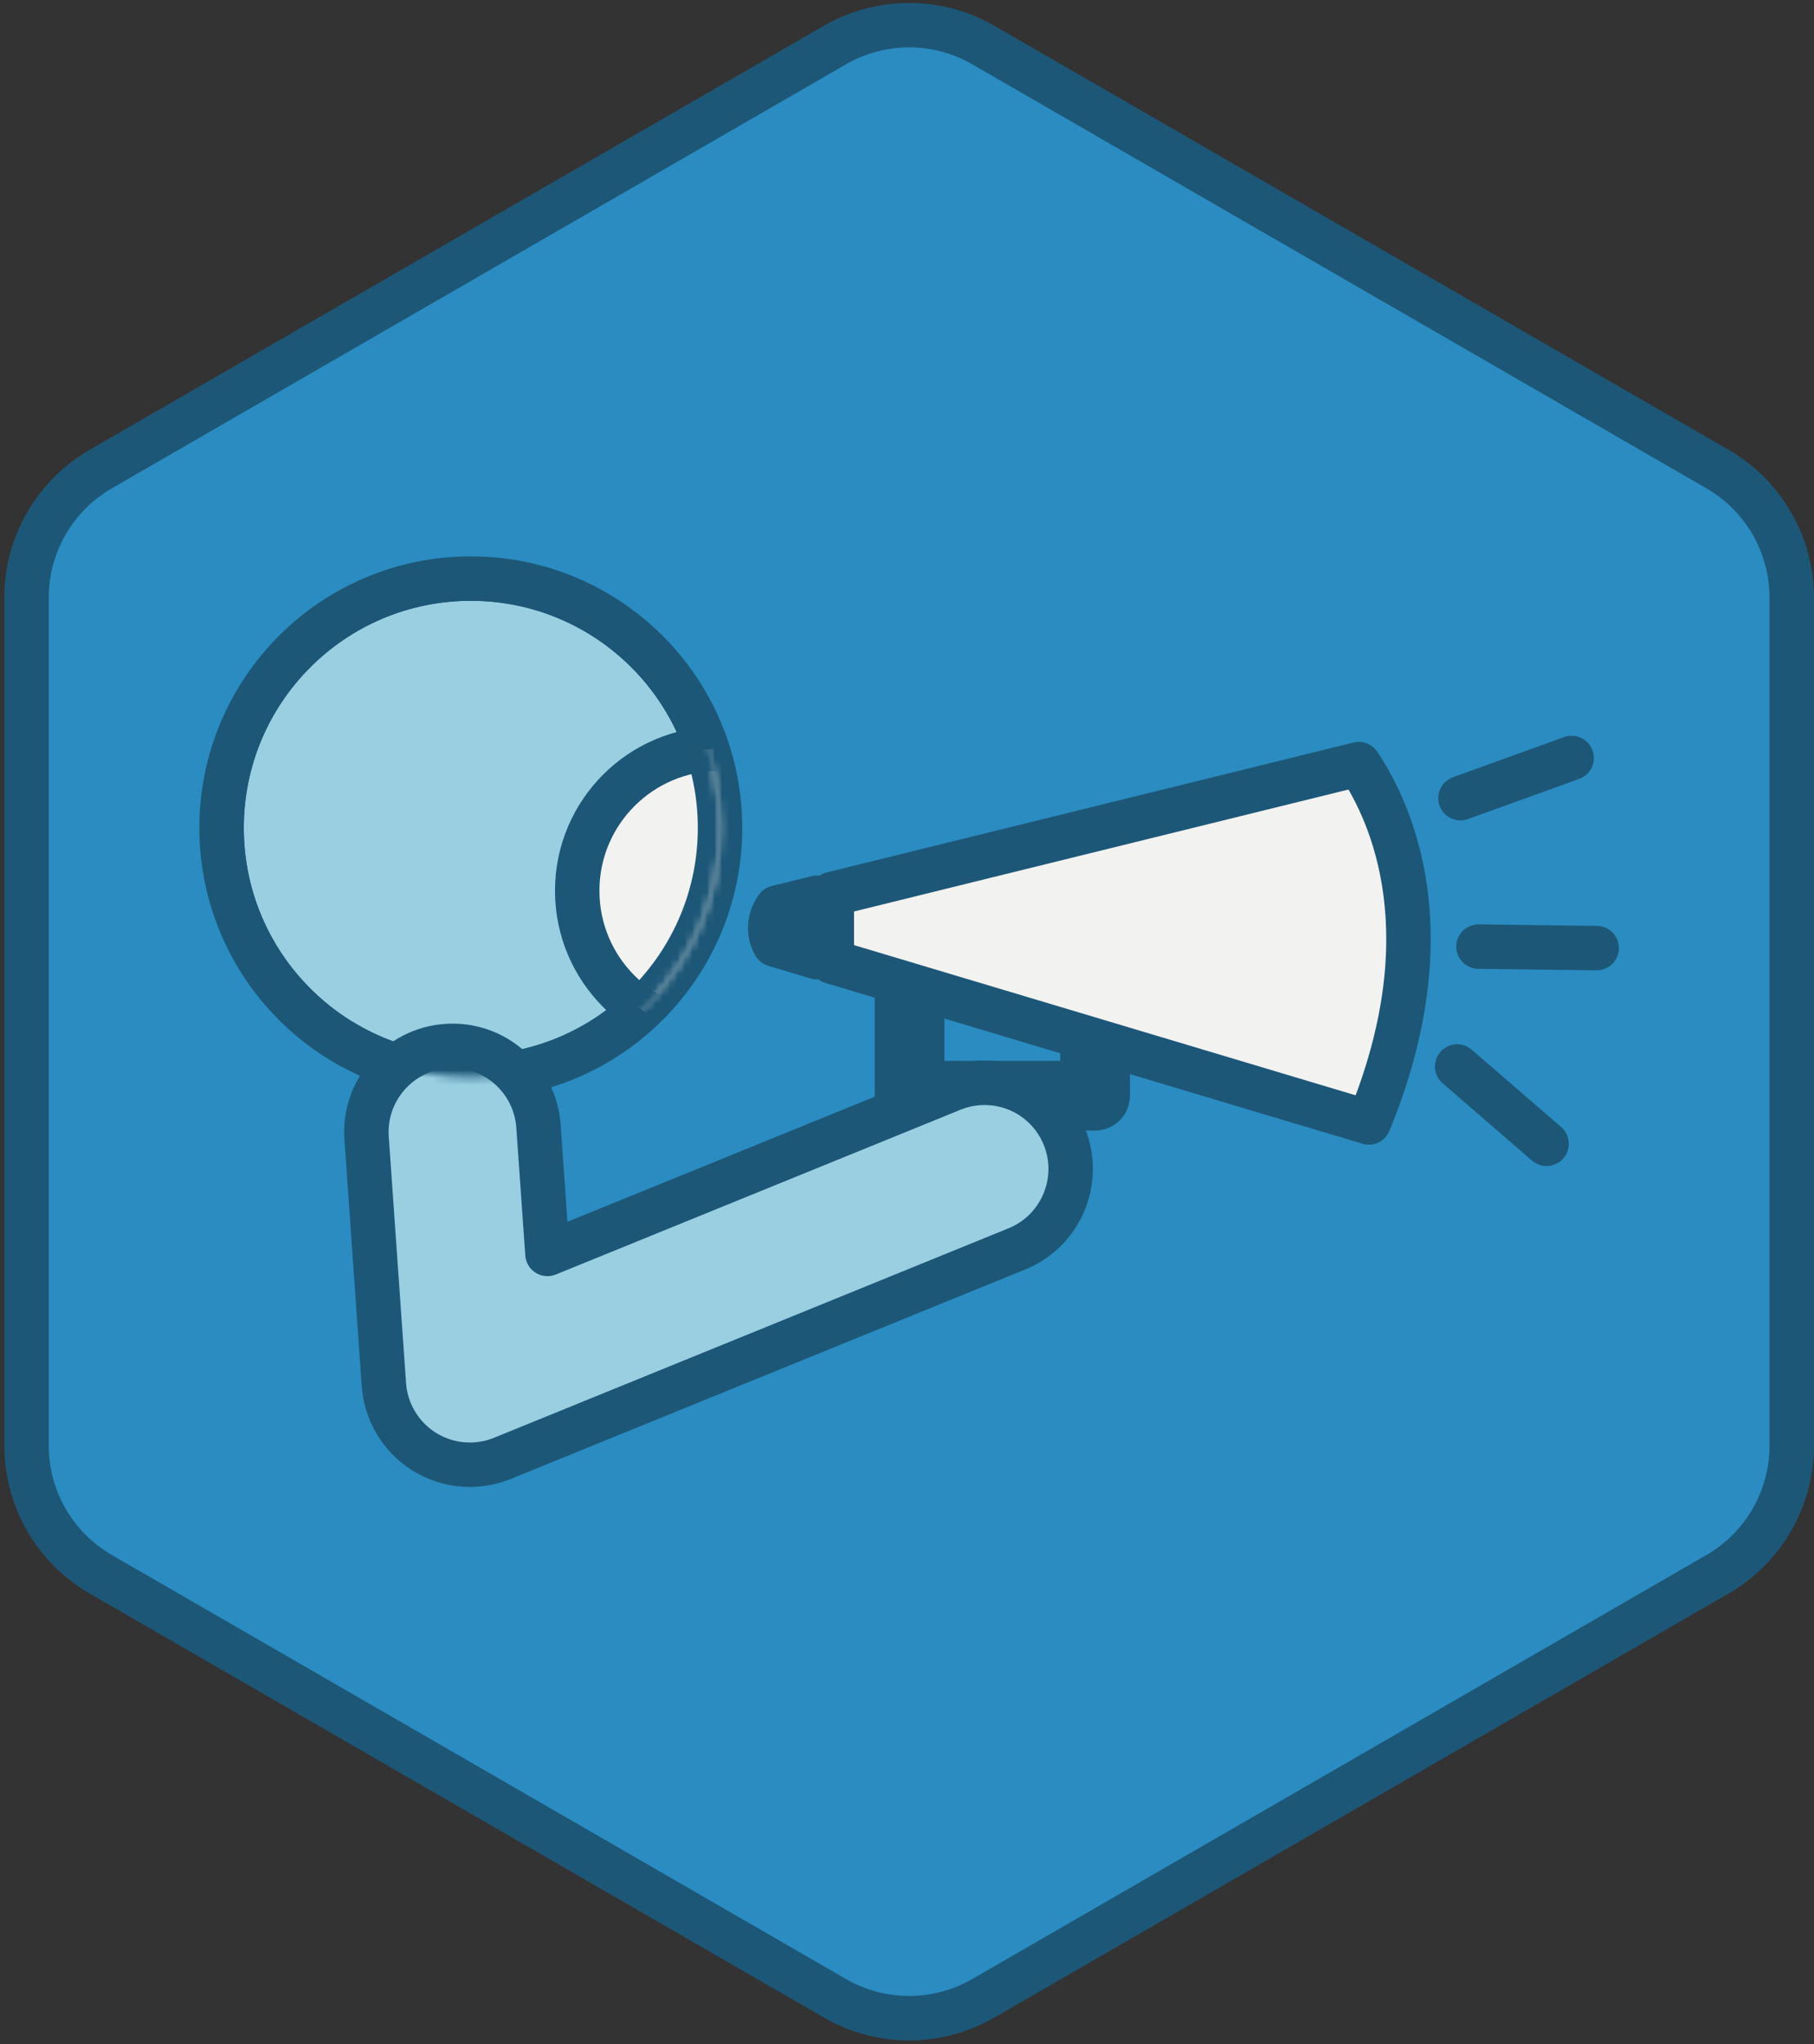 <?xml version="1.0" encoding="UTF-8" standalone="no"?>
<svg width="245px" height="276px" viewBox="0 0 245 276" version="1.1" xmlns="http://www.w3.org/2000/svg" xmlns:xlink="http://www.w3.org/1999/xlink" xmlns:sketch="http://www.bohemiancoding.com/sketch/ns">
    <rect x="0" y="0" width="245" height="276" fill="#333333" stroke="none"/>
    <!-- Generator: Sketch 3.1 (8751) - http://www.bohemiancoding.com/sketch -->
    <title>Unique Value Proposition</title>
    <desc>Created with Sketch.</desc>
    <defs>
        <path id="path-1" d="M93.247,108.776 C93.247,127.366 78.177,142.436 59.587,142.436 C40.998,142.436 25.928,127.366 25.928,108.776 C25.928,90.187 40.998,75.117 59.587,75.117 C78.177,75.117 93.247,90.187 93.247,108.776 L93.247,108.776 Z"></path>
    </defs>
    <g id="Home" stroke="none" stroke-width="1" fill="none" fill-rule="evenodd" sketch:type="MSPage">
        <g id="Unique-Value-Proposition" sketch:type="MSLayerGroup" transform="translate(4, 3)">
            <path d="M9.608,60.33 L108.764,3.082 C114.967,-0.499 122.609,-0.499 128.812,3.082 L227.967,60.33 C234.17,63.911 237.991,70.529 237.991,77.691 L237.991,192.187 C237.991,199.349 234.17,205.967 227.967,209.548 L128.812,266.795 C122.609,270.377 114.967,270.377 108.764,266.795 L9.608,209.548 C3.406,205.967 -0.415,199.349 -0.415,192.187 L-0.415,77.691 C-0.415,70.529 3.406,63.911 9.608,60.33 L9.608,60.33 Z" id="Fill-133" fill="#2A8CC0" sketch:type="MSShapeGroup"></path>
            <path d="M9.608,60.33 L108.764,3.082 C114.967,-0.499 122.609,-0.499 128.812,3.082 L227.967,60.33 C234.17,63.911 237.991,70.529 237.991,77.691 L237.991,192.187 C237.991,199.349 234.17,205.967 227.967,209.548 L128.812,266.795 C122.609,270.377 114.967,270.377 108.764,266.795 L9.608,209.548 C3.406,205.967 -0.415,199.349 -0.415,192.187 L-0.415,77.691 C-0.415,70.529 3.406,63.911 9.608,60.33 L9.608,60.33 Z" id="Stroke-134" stroke="#1D5777" stroke-width="6" stroke-linecap="round" stroke-linejoin="round" sketch:type="MSShapeGroup"></path>
            <path d="M143.905,146.641 L118.848,146.641 C117.906,146.641 117.142,145.878 117.142,144.935 L117.142,127.877 L120.554,127.877 L120.554,143.229 L142.2,143.229 L142.2,135.979 L145.611,135.979 L145.611,144.935 C145.611,145.878 144.848,146.641 143.905,146.641 L143.905,146.641 Z" id="Fill-135" fill="#9ACFE2" sketch:type="MSShapeGroup"></path>
            <path d="M143.905,146.641 L118.848,146.641 C117.906,146.641 117.142,145.878 117.142,144.935 L117.142,127.877 L120.554,127.877 L120.554,143.229 L142.2,143.229 L142.2,135.979 L145.611,135.979 L145.611,144.935 C145.611,145.878 144.848,146.641 143.905,146.641 L143.905,146.641 Z" id="Stroke-136" stroke="#1D5777" stroke-width="6" stroke-linecap="round" stroke-linejoin="round" sketch:type="MSShapeGroup"></path>
            <path d="M106.292,118.217 L100.944,119.536 C100.944,119.536 99.1,121.814 100.618,124.525 L106.292,126.223 L106.292,118.217 L106.292,118.217 Z" id="Fill-137" fill="#1D5777" sketch:type="MSShapeGroup"></path>
            <path d="M106.292,118.217 L100.944,119.536 C100.944,119.536 99.1,121.814 100.618,124.525 L106.292,126.223 L106.292,118.217 L106.292,118.217 Z" id="Stroke-138" stroke="#1D5777" stroke-width="6" stroke-linecap="round" stroke-linejoin="round" sketch:type="MSShapeGroup"></path>
            <path d="M179.52,100.165 L108.345,117.711 L108.345,126.837 L180.878,148.547 C191.253,123.315 184.146,107.089 179.52,100.165 L179.52,100.165 Z" id="Fill-139" fill="#F2F2F1" sketch:type="MSShapeGroup"></path>
            <path d="M179.52,100.165 L108.345,117.711 L108.345,126.837 L180.878,148.547 C191.253,123.315 184.146,107.089 179.52,100.165 L179.52,100.165 Z" id="Stroke-140" stroke="#1D5777" stroke-width="6" stroke-linecap="round" stroke-linejoin="round" sketch:type="MSShapeGroup"></path>
            <path d="M93.247,108.776 C93.247,127.366 78.177,142.436 59.587,142.436 C40.998,142.436 25.928,127.366 25.928,108.776 C25.928,90.187 40.998,75.117 59.587,75.117 C78.177,75.117 93.247,90.187 93.247,108.776 L93.247,108.776 Z" id="Fill-141" fill="#9ACFE2" sketch:type="MSShapeGroup"></path>
            <path d="M93.247,108.776 C93.247,127.366 78.177,142.436 59.587,142.436 C40.998,142.436 25.928,127.366 25.928,108.776 C25.928,90.187 40.998,75.117 59.587,75.117 C78.177,75.117 93.247,90.187 93.247,108.776 L93.247,108.776 Z" id="Stroke-142" stroke="#1D5777" stroke-width="6" stroke-linecap="round" stroke-linejoin="round" sketch:type="MSShapeGroup"></path>
            <path d="M193.251,104.762 L208.267,99.339 M195.684,124.803 L211.647,125.007 M192.805,140.99 L204.883,151.431" id="Stroke-147" stroke="#1D5777" stroke-width="6" stroke-linecap="round" sketch:type="MSShapeGroup"></path>
            <path d="M139.746,150.446 C137.953,146.042 133.722,143.197 128.966,143.197 C127.462,143.197 125.988,143.486 124.583,144.057 L69.937,166.299 L68.724,149.025 C68.28,142.685 62.76,137.777 56.304,138.233 C49.905,138.683 45.063,144.255 45.513,150.654 L47.849,183.941 C48.109,187.649 50.147,191.037 53.303,193.002 C55.151,194.152 57.28,194.761 59.456,194.761 C59.727,194.761 59.998,194.752 60.27,194.732 C61.5,194.646 62.701,194.367 63.84,193.903 L133.355,165.609 C139.297,163.19 142.163,156.389 139.746,150.446 L139.746,150.446 Z" id="Fill-149" fill="#9ACFE2" sketch:type="MSShapeGroup"></path>
            <path d="M139.746,150.446 C137.953,146.042 133.722,143.197 128.966,143.197 C127.462,143.197 125.988,143.486 124.583,144.057 L69.937,166.299 L68.724,149.025 C68.28,142.685 62.76,137.777 56.304,138.233 C49.905,138.683 45.063,144.255 45.513,150.654 L47.849,183.941 C48.109,187.649 50.147,191.037 53.303,193.002 C55.151,194.152 57.28,194.761 59.456,194.761 C59.727,194.761 59.998,194.752 60.27,194.732 C61.5,194.646 62.701,194.367 63.84,193.903 L133.355,165.609 C139.297,163.19 142.163,156.389 139.746,150.446 L139.746,150.446 Z" id="Stroke-150" stroke="#1D5777" stroke-width="6" stroke-linecap="round" stroke-linejoin="round" sketch:type="MSShapeGroup"></path>
            <mask id="mask-2" sketch:name="Clip 144" fill="white">
                <use xlink:href="#path-1"></use>
            </mask>
            <g id="Clip-144"></g>
            <path d="M112.333,117.271 C112.333,127.867 103.742,136.457 93.146,136.457 C82.549,136.457 73.959,127.867 73.959,117.271 C73.959,106.674 82.549,98.083 93.146,98.083 C103.742,98.083 112.333,106.674 112.333,117.271 L112.333,117.271 Z" id="Fill-143" fill="#F2F2F1" sketch:type="MSShapeGroup" mask="url(#mask-2)"></path>
            <path d="M112.333,117.271 C112.333,127.867 103.742,136.457 93.146,136.457 C82.549,136.457 73.959,127.867 73.959,117.271 C73.959,106.674 82.549,98.083 93.146,98.083 C103.742,98.083 112.333,106.674 112.333,117.271 L112.333,117.271 Z" id="Stroke-145" stroke="#1D5777" stroke-width="6" stroke-linecap="round" stroke-linejoin="round" sketch:type="MSShapeGroup" mask="url(#mask-2)"></path>
            <path d="M93.247,108.776 C93.247,127.366 78.177,142.436 59.587,142.436 C40.998,142.436 25.928,127.366 25.928,108.776 C25.928,90.187 40.998,75.117 59.587,75.117 C78.177,75.117 93.247,90.187 93.247,108.776 L93.247,108.776 Z" id="Stroke-148" stroke="#1D5777" stroke-width="6" stroke-linecap="round" stroke-linejoin="round" sketch:type="MSShapeGroup" mask="url(#mask-2)"></path>
        </g>
    </g>
</svg>